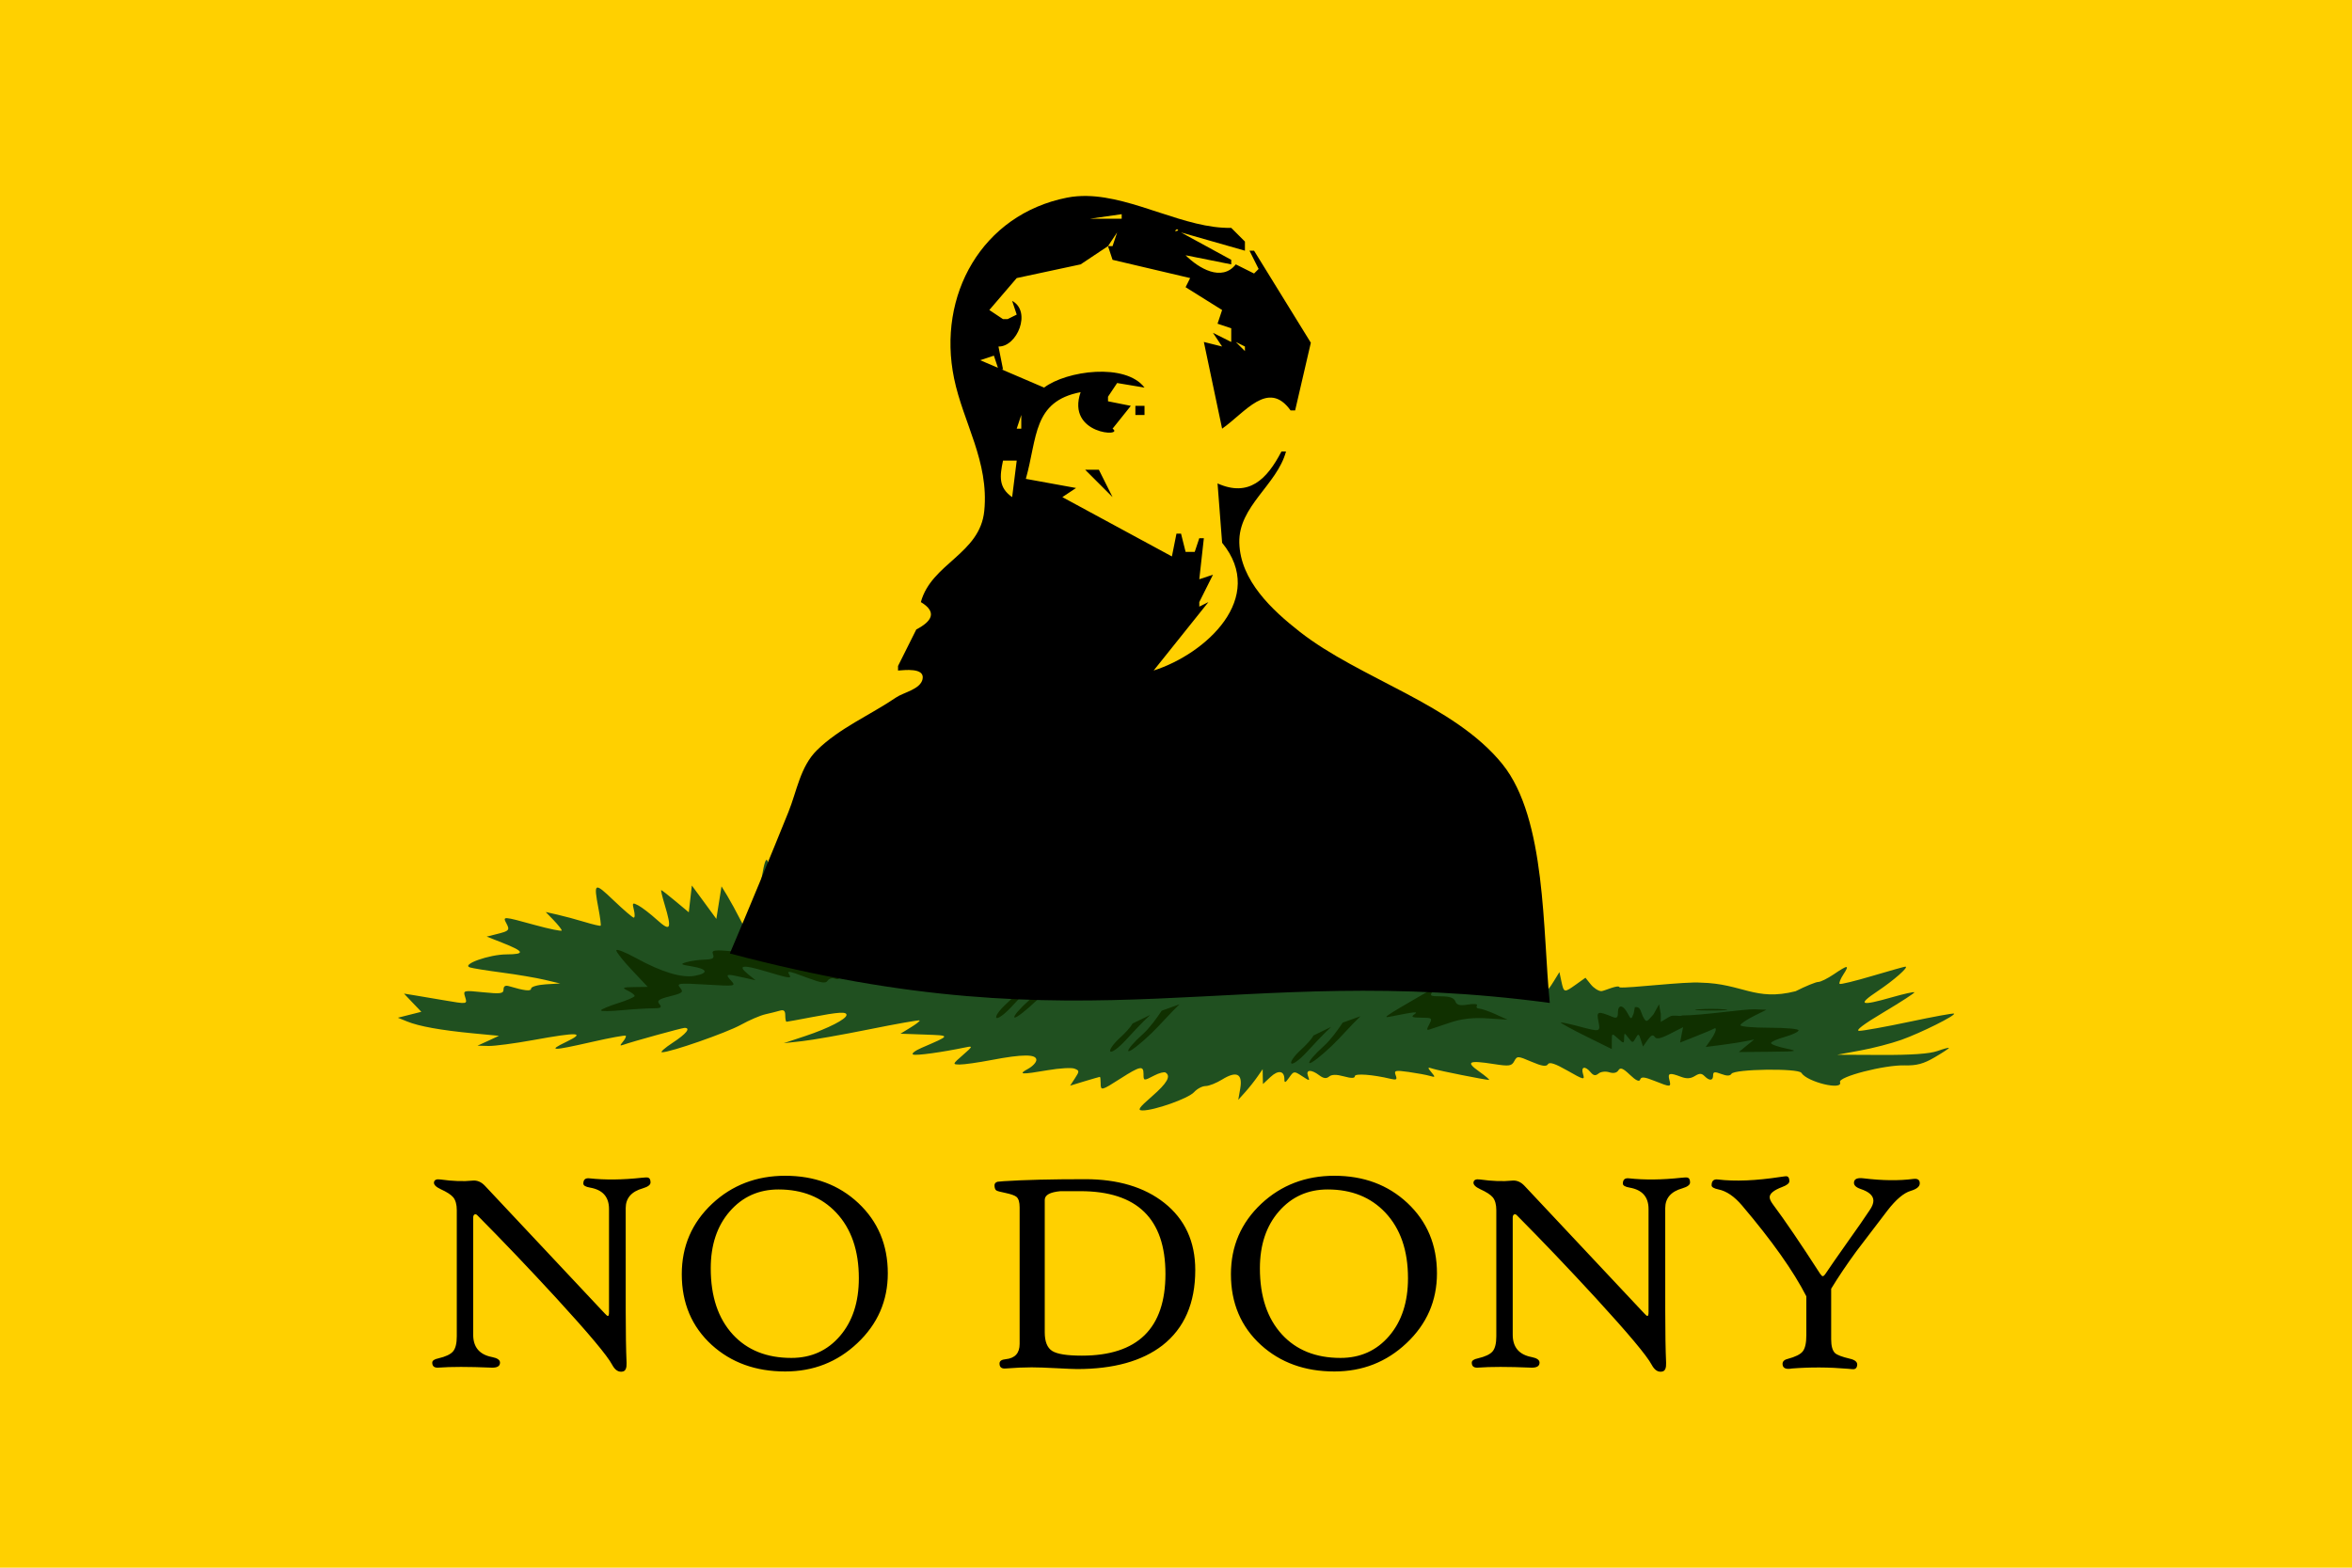 <?xml version="1.0" encoding="UTF-8" standalone="no"?>
<!-- Created with Inkscape (http://www.inkscape.org/) -->

<svg
   width="4608"
   height="3072"
   viewBox="0 0 1219.2 812.8"
   version="1.1"
   id="svg1"
   inkscape:version="1.3 (0e150ed6c4, 2023-07-21)"
   sodipodi:docname="Libertarian Donyism Flag.svg"
   inkscape:export-filename="Libertarian Donyism Flag.png"
   inkscape:export-xdpi="96"
   inkscape:export-ydpi="96"
   xml:space="preserve"
   xmlns:inkscape="http://www.inkscape.org/namespaces/inkscape"
   xmlns:sodipodi="http://sodipodi.sourceforge.net/DTD/sodipodi-0.dtd"
   xmlns="http://www.w3.org/2000/svg"
   xmlns:svg="http://www.w3.org/2000/svg"><sodipodi:namedview
     id="namedview1"
     pagecolor="#505050"
     bordercolor="#eeeeee"
     borderopacity="1"
     inkscape:showpageshadow="0"
     inkscape:pageopacity="0"
     inkscape:pagecheckerboard="0"
     inkscape:deskcolor="#505050"
     inkscape:document-units="px"
     showgrid="true"
     inkscape:zoom="0.19704315"
     inkscape:cx="2108.6751"
     inkscape:cy="1190.0946"
     inkscape:window-width="1366"
     inkscape:window-height="705"
     inkscape:window-x="-8"
     inkscape:window-y="-8"
     inkscape:window-maximized="1"
     inkscape:current-layer="svg1"><inkscape:grid
       id="grid1"
       units="px"
       originx="0"
       originy="0"
       spacingx="0.265"
       spacingy="0.265"
       empcolor="#0099e5"
       empopacity="0.302"
       color="#0099e5"
       opacity="0.149"
       empspacing="256"
       dotted="false"
       gridanglex="30"
       gridanglez="30"
       visible="true" /></sodipodi:namedview><defs
     id="defs1"><rect
       x="1148.329"
       y="2304"
       width="2691.671"
       height="768"
       id="rect2" /><style
       id="style1">.cls-1 {&#10;        fill: #0283c0;&#10;      }&#10;&#10;      .cls-2 {&#10;        fill: #fff;&#10;      }&#10;&#10;      .cls-3 {&#10;        fill: #ef483f;&#10;      }</style><inkscape:path-effect
       effect="fill_between_many"
       method="originald"
       linkedpaths="#path3,0,1|"
       id="path-effect6" /><style
       id="style1-2">.cls-1{fill:#0283c0}.cls-2{fill:#fff}.cls-3{fill:#ef483f}</style></defs><path
     id="rect1"
     style="fill:#ffd000;fill-rule:evenodd;stroke:none;stroke-width:8.467;stroke-linecap:round;stroke-linejoin:round;fill-opacity:1"
     d="M 0,0 V 812.8 H 1219.2 V 0 Z m 521.516,507.364 -9.227,3.323 c -2.253,3.491 -6.448,9.191 -9.671,12.053 -4.801,4.264 -8.213,8.254 -7.589,8.879 0.622,0.625 5.98,-3.493 11.905,-9.177 4.331,-4.154 10.188,-10.936 14.582,-15.079 z m -15.178,5.506 -9.177,4.477 c -1.081,2.125 -4.122,5.205 -6.547,7.429 -3.424,3.136 -5.65,6.319 -4.911,7.045 0.739,0.724 4.311,-1.918 7.937,-5.855 3.321,-3.606 8.35,-9.071 12.698,-13.095 z" /><path
     id="path2"
     fill="#194619"
     d="m 617.823,432.515 c -0.021,10e-4 -0.041,0.007 -0.059,0.016 -0.741,0.335 -4.637,5.412 -9.029,11.804 -6.209,9.045 -9.568,12.511 -12.45,12.898 -2.175,0.292 -4.628,1.186 -5.457,1.984 -2.711,2.611 -3.918,1.582 -5.01,-4.464 -0.591,-3.275 -1.784,-7.382 -2.678,-9.126 -2.687,-5.248 -9.462,-13.654 -10.318,-12.799 -0.44,0.44 0.045,1.815 1.09,3.075 2.469,2.974 1.633,18.763 -1.042,19.644 -1.09,0.36 -1.982,-0.411 -1.982,-1.687 0,-1.274 -1.072,-3.179 -2.383,-4.266 -1.95,-1.618 -2.381,-1.514 -2.381,0.595 0,1.417 -1.072,2.581 -2.381,2.581 -1.427,0 -2.381,-1.483 -2.381,-3.671 0,-5.046 -3.062,-7.966 -5.904,-5.605 -1.703,1.413 -3.507,0.492 -8.433,-4.316 -6.623,-6.468 -7.191,-6.212 -4.812,2.083 1.24,4.322 0.997,5.417 -1.487,6.747 -3.929,2.103 -4.763,1.991 -4.763,-0.595 0,-1.737 -11.021,-10.518 -13.196,-10.518 -0.303,0 -0.22,2.047 0.15,4.563 0.973,6.641 -2.309,7.595 -7.937,2.332 l -4.861,-4.515 0.991,5.16 0.993,5.158 -4.664,-2.381 c -6.344,-3.28 -6.668,-3.114 -6.1,2.779 0.433,4.5 1.712,5.807 10.02,10.267 16.234,8.714 43.55,16.818 63.445,18.851 l 9.175,0.941 1.887,0.198 c 30.115,2.128 62.234,-0.89 88.642,-16.319 -1.141,-0.038 -1.537,-1.125 -0.941,-2.68 0.851,-2.217 0.267,-2.523 -3.92,-1.685 -6.884,1.377 -7.735,-1.116 -2.828,-8.532 l 4.169,-6.301 -11.112,5.605 c -6.128,3.085 -11.732,5.435 -12.401,5.257 -0.667,-0.177 -2.829,0.254 -4.861,0.944 -2.031,0.688 -4.084,0.926 -4.515,0.496 -1.157,-1.155 4.972,-12.563 10.069,-18.752 5.151,-6.252 2.637,-4.587 -11.606,7.641 -8.8,7.553 -15.683,11.606 -19.743,11.606 -1.952,0 -1.93,-12.096 0.049,-18.999 0.86,-2.992 1.323,-5.672 0.993,-6.001 -0.01,-0.011 -0.025,-0.017 -0.04,-0.016 z m -220.45,13.304 c -0.93,0 -2.011,5.333 -3.621,16.022 -1.613,10.716 -3.491,20.478 -4.167,21.727 -0.883,1.635 -2.397,-0.013 -5.407,-5.953 -2.303,-4.542 -5.553,-10.498 -7.194,-13.196 l -2.975,-4.861 -1.339,8.434 -1.339,8.433 -6.349,-8.681 -6.351,-8.633 -0.793,6.946 -0.793,6.944 -6.895,-5.754 c -3.794,-3.175 -7.122,-5.753 -7.391,-5.753 -0.269,0 0.512,3.323 1.736,7.389 3.898,12.954 3.17,14.436 -3.968,7.987 -3.415,-3.085 -7.721,-6.4 -9.573,-7.391 -3.1,-1.658 -3.316,-1.499 -2.381,2.233 0.559,2.228 0.546,4.066 -0.051,4.066 -0.595,0 -5.293,-4.042 -10.465,-8.977 -10.002,-9.539 -10.413,-9.362 -7.838,4.217 0.878,4.624 1.404,8.663 1.141,8.926 -0.263,0.265 -4.01,-0.622 -8.333,-1.934 -4.325,-1.312 -10.62,-3.002 -13.989,-3.77 l -6.151,-1.388 4.167,4.314 c 2.276,2.379 4.116,4.734 4.116,5.259 0,0.523 -6.255,-0.728 -13.888,-2.828 -16.73,-4.603 -16.804,-4.612 -14.733,-0.744 1.831,3.421 1.352,3.871 -5.506,5.556 l -4.763,1.189 7.937,3.125 c 11.696,4.612 12.226,6.055 2.282,6.102 -8.952,0.043 -23.497,5.23 -18.948,6.746 1.31,0.436 8.809,1.645 16.667,2.678 7.858,1.034 17.858,2.736 22.221,3.772 l 7.939,1.883 -7.54,0.447 c -4.145,0.267 -7.54,1.262 -7.54,2.182 0,1.548 -3.352,1.184 -11.507,-1.24 -1.829,-0.542 -2.777,0.018 -2.777,1.687 0,2.172 -1.514,2.411 -10.518,1.489 -10.233,-1.049 -10.48,-0.995 -9.426,2.33 1.253,3.94 1.334,3.918 -11.109,1.786 -4.991,-0.86 -9.985,-1.703 -14.982,-2.53 l -5.556,-0.892 4.466,4.713 4.513,4.713 -6.1,1.537 -6.052,1.537 4.761,1.934 c 6.2,2.523 17.395,4.547 34.128,6.153 l 13.493,1.289 -5.558,2.579 -5.554,2.53 5.704,0.15 c 3.127,0.072 13.484,-1.294 23.018,-3.028 23.555,-4.28 27.592,-4.055 17.312,0.894 -9.927,4.781 -7.501,4.781 13.491,0 9.168,-2.087 16.97,-3.513 17.312,-3.174 0.342,0.339 -0.317,1.725 -1.438,3.075 -1.678,2.024 -1.671,2.282 0.15,1.636 4.787,-1.696 30.47,-8.78 31.796,-8.78 3.367,0 0.842,3.118 -6.151,7.69 -4.147,2.712 -6.638,4.951 -5.556,4.96 4.309,0.042 33.42,-10.101 40.874,-14.236 4.365,-2.42 10.08,-4.87 12.698,-5.457 2.619,-0.588 6.012,-1.431 7.54,-1.883 2.017,-0.6 2.777,0.049 2.779,2.429 0,1.806 0.285,3.323 0.643,3.323 0.36,0 6.254,-1.072 13.097,-2.381 14.036,-2.685 18.006,-2.941 18.006,-1.141 0,2.125 -9.609,7.029 -21.329,10.912 l -11.212,3.722 9.474,-1.042 c 5.208,-0.568 20.924,-3.325 34.921,-6.153 14,-2.826 25.727,-4.897 26.042,-4.612 0.319,0.285 -1.779,1.918 -4.662,3.671 l -5.257,3.224 12.599,0.447 c 13.654,0.512 13.715,0.234 -1.687,6.893 -3.493,1.51 -5.441,3.076 -4.316,3.473 1.777,0.625 14.784,-1.17 27.334,-3.77 3.682,-0.762 3.568,-0.474 -1.588,4.019 -5.452,4.749 -5.482,4.87 -1.588,4.911 2.181,0.023 9.575,-1.024 16.418,-2.332 16.123,-3.085 23.266,-3.1 23.266,-0.051 0,1.283 -1.964,3.361 -4.367,4.664 -5.363,2.909 -3.514,3.033 10.417,0.645 5.976,-1.025 12.136,-1.391 13.691,-0.795 2.626,1.007 2.653,1.368 0.297,4.96 l -2.529,3.869 7.49,-2.282 c 4.138,-1.254 7.717,-2.271 7.935,-2.282 0.22,-0.008 0.396,1.429 0.396,3.175 0,4.17 0.278,4.105 10.419,-2.381 10.011,-6.405 11.804,-6.765 11.804,-2.383 0,3.792 0.029,3.765 5.657,0.843 2.437,-1.263 5.035,-1.93 5.753,-1.487 2.945,1.82 0.847,5.49 -7.043,12.351 -6.802,5.915 -7.69,7.261 -4.911,7.292 6.088,0.07 23.773,-6.2 26.736,-9.474 1.59,-1.755 4.277,-3.174 6.003,-3.174 1.727,0 5.569,-1.543 8.532,-3.374 7.49,-4.63 10.718,-3.053 9.426,4.563 l -1.042,5.953 3.621,-4.019 c 1.986,-2.209 4.819,-5.781 6.301,-7.937 l 2.729,-3.918 0.049,3.821 0.099,3.869 3.869,-3.622 c 4.055,-3.808 7.241,-3.298 7.241,1.141 0,2.087 0.537,1.885 2.482,-0.892 2.384,-3.406 2.566,-3.417 6.647,-0.744 4.001,2.622 4.136,2.637 3.125,0 -1.307,-3.403 1.602,-3.613 5.854,-0.396 2.168,1.64 3.631,1.831 5.061,0.645 1.361,-1.132 3.842,-1.162 7.688,-0.099 3.848,1.062 5.654,1.013 5.654,-0.101 0,-1.544 9.235,-0.856 18.653,1.389 2.92,0.697 3.395,0.375 2.528,-1.885 -0.955,-2.494 -0.258,-2.676 6.747,-1.685 4.286,0.606 9.224,1.519 10.963,2.033 2.876,0.847 2.938,0.699 0.793,-1.885 -2.154,-2.595 -2.091,-2.748 0.943,-1.784 3.302,1.045 26.954,5.753 28.92,5.753 0.568,0 -1.73,-1.964 -5.109,-4.365 -7.155,-5.082 -5.497,-5.922 7.589,-3.869 8,1.254 9.256,1.052 10.615,-1.489 1.48,-2.765 1.833,-2.745 8.93,0.297 5.423,2.325 7.688,2.655 8.532,1.29 0.811,-1.312 3.815,-0.288 10.219,3.374 8.366,4.787 8.979,4.911 7.986,1.784 -1.245,-3.923 1.009,-4.495 3.918,-0.991 1.478,1.781 2.566,1.934 4.118,0.645 1.153,-0.955 3.61,-1.247 5.506,-0.645 2.188,0.694 3.929,0.357 4.763,-0.991 1.018,-1.651 2.386,-1.134 6.001,2.33 3.105,2.975 4.862,3.768 5.308,2.431 0.521,-1.559 2.209,-1.379 7.391,0.694 8.424,3.37 8.746,3.356 7.739,-0.496 -0.937,-3.581 0.051,-3.882 5.953,-1.638 2.914,1.108 5.014,1.015 7.193,-0.346 2.42,-1.51 3.532,-1.526 5.059,0 2.619,2.617 4.466,2.453 4.466,-0.396 0,-1.882 0.815,-1.988 4.217,-0.694 2.923,1.11 4.587,1.063 5.306,-0.101 1.543,-2.492 34.68,-2.947 36.212,-0.496 3.008,4.81 21.771,9.317 20.041,4.812 -1.058,-2.757 22.985,-8.966 33.582,-8.681 6.192,0.168 9.793,-0.836 15.477,-4.167 4.073,-2.386 7.391,-4.565 7.391,-4.861 0,-0.297 -2.678,0.418 -5.953,1.586 -3.994,1.426 -13.529,2.103 -28.971,2.036 l -23.014,-0.101 11.903,-2.182 c 6.548,-1.186 16.191,-3.682 21.43,-5.556 10.06,-3.595 28.23,-12.642 27.282,-13.59 -0.306,-0.308 -10.705,1.595 -23.067,4.217 -12.361,2.619 -24.074,4.722 -26.042,4.711 -2.346,-0.013 2.051,-3.352 12.749,-9.723 8.977,-5.344 16.078,-9.963 15.773,-10.267 -0.305,-0.306 -5.506,0.847 -11.558,2.577 -16.454,4.707 -18.184,3.983 -7.54,-3.123 8.514,-5.686 16.524,-12.749 14.436,-12.749 -0.458,0 -8.164,2.154 -17.114,4.812 -8.95,2.658 -16.562,4.518 -16.964,4.118 -0.4,-0.4 0.456,-2.604 1.936,-4.862 3.359,-5.125 2.428,-5.115 -4.962,-0.099 -3.217,2.182 -6.823,3.968 -8.036,3.968 -1.213,0 -6.515,2.166 -11.756,4.812 -21.005,5.338 -27.567,-3.971 -49.022,-4.445 -8.375,-0.667 -37.458,3.005 -42.2,2.461 -0.458,-1.746 -8.005,1.936 -9.476,1.936 -1.469,0 -3.918,-1.575 -5.455,-3.473 l -2.779,-3.473 -4.861,3.473 c -6.189,4.406 -6.304,4.367 -7.589,-1.489 l -1.042,-4.911 -2.929,4.763 c -4.196,6.901 -6.299,7.654 -6.299,2.282 0,-2.512 -1.139,-8.366 -2.53,-13.048 l -2.53,-8.532 -3.918,7.84 c -2.163,4.304 -4.952,8.84 -6.2,10.118 -1.984,2.033 -2.283,1.91 -2.283,-1.189 0,-3.046 -0.58,-3.394 -4.215,-2.482 -3.709,0.932 -4.078,0.661 -2.975,-1.982 0.69,-1.658 2.552,-6.362 4.167,-10.467 l 2.975,-7.441 -10.368,7.243 c -5.7,3.983 -10.747,6.913 -11.161,6.499 -0.415,-0.415 0.02,-2.781 0.943,-5.208 1.388,-3.644 -0.162,-2.644 -8.977,5.605 l -104.571,-42.408 -12.208,11.386 c -3.936,2.321 5.172,-1.117 0,0 -10.512,2.267 22.371,6.245 -7.589,6.2 -33.552,-0.051 -9.045,4.174 -31.744,0.198 -13.881,-2.431 -31.802,-7.737 -39.928,-9.799 -34.222,-13.875 -117.743,-28.715 -140.331,9.072 -5.789,-8.926 2.808,-3.102 0,0 -2.831,3.13 -2.884,3.129 -7.34,-1.139 -4.289,-4.109 -4.464,-4.122 -4.464,-0.894 0,1.858 -0.627,3.745 -1.388,4.217 -0.764,0.469 -1.896,-5.374 -2.532,-12.998 -0.89,-10.691 -1.649,-16.022 -2.577,-16.022 z"
     style="fill:#205020;fill-opacity:1;stroke-width:1"
     sodipodi:nodetypes="scccccccccscsssccccssccccccccccccccccccccccsccsssccccccccccccsccccscccccccscccccccccccscsccccccccccccccccccsccscccsccscsccccccccscccccscccccccscscscccscccccccccsccccccsccccscsccccsccccccsccccccscccccssccccccccccccsscccscccsccccccscccsscccccscccccssccccsccss" /><path
     id="path3"
     fill="#232800"
     d="m 362.242,354.512 1.377,2.753 c 1.438,2.848 5.49,6.418 7.349,6.468 0.746,0.02 0.615,-1.176 -0.44,-4.156 -1.377,-3.886 -1.488,-4.027 -1.762,-1.68 l -0.303,2.533 -3.11,-2.973 z m 54.608,0.428 h -0.169 c -1.04,0 -3.605,6.508 -3.605,9.138 0,0.357 -0.085,0.642 -0.22,0.909 8.26,-3.202 9.747,-6.541 4.431,-4.349 -1.328,0.548 -1.405,0.284 -0.66,-2.312 0.957,-3.34 1.013,-3.393 0.223,-3.386 z m -17.22,1.974 c -0.155,0 -0.305,0.004 -0.452,0.008 -2.057,0.064 -3.199,0.737 -5.312,2.918 l -2.973,3.055 -1.54,-2.89 c -1.297,-2.43 -1.539,-2.58 -1.57,-0.963 -0.02,1.052 1.047,3.193 2.367,4.761 l 1.707,2.065 c 1.085,-0.38 2.736,-0.928 3.605,-1.68 2.275,-1.966 2.45,-1.99 2.863,-0.44 0.346,1.298 0.929,0.778 2.752,-2.505 l 2.34,-4.183 -3.303,-0.138 c -0.161,-0.007 -0.323,-0.009 -0.484,-0.008 z m 8.262,0.54 c -0.898,-0.016 -3.497,3.178 -6.977,8.7 -1.281,2.034 0.783,1.172 3.082,-1.293 2.123,-2.276 4.239,-5.655 4.239,-6.77 0,-0.394 -0.105,-0.606 -0.303,-0.634 -0.014,-0.002 -0.027,-0.003 -0.041,-0.003 z m -31.183,0.107 c -0.006,6.9e-4 -0.011,0.003 -0.016,0.007 -0.29,0.24 0.75,5.442 1.321,6.413 0.91,1.547 0.95,0.434 0.11,-2.643 -0.496,-1.816 -1.1,-3.5 -1.348,-3.743 -0.024,-0.023 -0.048,-0.036 -0.067,-0.034 z m -3.573,0.114 c -0.156,0.01 -0.085,0.349 0.171,1.076 0.314,0.887 0.644,2.473 0.716,3.523 0.093,1.346 0.23,1.176 0.496,-0.606 0.207,-1.39 -0.095,-2.976 -0.689,-3.522 -0.311,-0.287 -0.541,-0.447 -0.66,-0.469 -0.012,-0.002 -0.023,-0.003 -0.035,-0.003 z M 287.469,373.7 c -0.453,0.035 -0.468,0.498 -0.468,1.294 0,1.49 -0.402,1.777 -1.982,1.404 -1.09,-0.257 -5.047,-0.764 -8.808,-1.1 -6.088,-0.546 -6.79,-0.444 -6.303,0.825 0.434,1.13 -0.077,1.444 -2.422,1.514 -1.626,0.048 -3.936,0.37 -5.147,0.715 -1.965,0.562 -1.799,0.69 1.541,1.24 4.478,0.734 4.847,1.942 0.826,2.696 -3.717,0.698 -9.556,-1.043 -16.872,-5.064 -3.161,-1.738 -5.753,-2.761 -5.753,-2.257 0,0.504 2.049,3.09 4.541,5.725 l 4.515,4.79 -3.854,0.054 c -3.432,0.053 -3.656,0.171 -1.9,1.019 1.09,0.525 1.982,1.219 1.982,1.54 0,0.323 -2.18,1.253 -4.844,2.093 -2.664,0.84 -4.844,1.777 -4.844,2.064 0,0.288 2.675,0.254 5.945,-0.055 3.27,-0.309 7.285,-0.547 8.918,-0.55 2.422,-0.006 2.774,-0.223 1.954,-1.211 -0.816,-0.984 -0.24,-1.428 3.055,-2.258 3.602,-0.907 3.938,-1.182 2.89,-2.449 -1.08,-1.306 -0.436,-1.38 7.487,-0.908 8.51,0.505 8.637,0.481 7.13,-1.184 -1.727,-1.907 -1.402,-1.988 3.577,-0.853 l 3.523,0.798 -2.119,-1.707 c -3.202,-2.625 -1.765,-2.89 4.982,-0.88 6.982,2.08 7.578,2.18 6.826,0.963 -0.754,-1.219 -0.303,-1.158 5.367,0.963 3.888,1.455 5.134,1.638 5.67,0.771 0.378,-0.611 1.316,-0.876 2.092,-0.578 0.898,0.345 1.404,0.081 1.404,-0.743 0,-1.594 0.697,-1.589 3.523,0.027 2.524,1.443 5.284,1.698 5.284,0.496 0,-0.45 -2.433,-2.313 -5.422,-4.129 -6.096,-3.703 -11.295,-4.547 -11.973,-1.954 -0.364,1.39 -0.909,1.288 -5.587,-1.073 -2.844,-1.436 -4.152,-2.081 -4.734,-2.037 z m 189.716,12.463 c -0.317,-0.02 -1.306,0.442 -2.918,1.376 -11.048,6.404 -11.878,6.955 -9.688,6.523 7.565,-1.492 8.347,-1.567 7.046,-0.66 -1.021,0.711 -0.567,0.925 2.01,0.936 3.138,0.013 3.266,0.115 2.311,1.9 -0.818,1.529 -0.778,1.817 0.193,1.458 0.662,-0.246 3.33,-1.131 5.918,-1.982 3.271,-1.076 6.478,-1.442 10.542,-1.184 l 5.835,0.386 -3.496,-1.597 c -1.926,-0.865 -4.017,-1.583 -4.651,-1.596 -0.634,-0.013 -0.915,-0.398 -0.633,-0.853 0.303,-0.491 -0.758,-0.6 -2.588,-0.303 -2.354,0.382 -3.213,0.158 -3.633,-0.936 -0.382,-0.995 -1.618,-1.432 -4.073,-1.432 -3.203,0 -3.435,-0.148 -2.34,-1.485 0.295,-0.36 0.355,-0.54 0.165,-0.551 z m 64.864,4.323 -1.597,2.89 c -2.072,2.41 -2.085,2.415 -3.082,0.551 -0.643,-1.367 -0.61,-2.837 -2.285,-2.624 -0.1,0.304 -0.228,1.534 -0.385,1.936 -0.661,1.692 -0.714,1.686 -1.734,-0.22 -1.326,-2.478 -2.752,-2.537 -2.752,-0.11 0,1.421 -0.36,1.697 -1.542,1.21 -4.286,-1.764 -4.65,-1.64 -4.073,1.24 0.63,3.149 0.606,3.137 -5.808,1.43 -2.642,-0.703 -4.884,-1.171 -5.01,-1.046 -0.125,0.126 3.112,1.903 7.212,3.936 l 7.459,3.689 v -2.34 c 0,-2.276 0.042,-2.271 1.762,-0.715 1.703,1.54 1.761,1.54 1.788,-0.083 0.027,-1.614 0.07,-1.624 1.239,-0.083 1.145,1.51 1.26,1.521 2.064,0.083 0.773,-1.38 0.918,-1.351 1.487,0.44 l 0.633,1.982 1.348,-1.927 c 0.946,-1.349 1.556,-1.615 2.01,-0.88 0.477,0.772 1.636,0.559 4.404,-0.854 l 3.77,-1.926 -0.44,2.201 -0.413,2.23 4.432,-1.761 c 2.444,-0.964 4.759,-1.935 5.147,-2.175 1.188,-0.734 0.802,0.905 -0.743,3.11 l -1.46,2.092 4.762,-0.605 c 2.622,-0.343 5.753,-0.848 6.964,-1.101 l 2.202,-0.441 -2.202,1.79 -2.202,1.816 8.808,-0.083 c 8.15,-0.078 8.496,-0.156 4.624,-0.963 -2.301,-0.48 -4.183,-1.172 -4.183,-1.541 0,-0.37 1.783,-1.151 3.963,-1.762 2.18,-0.61 3.963,-1.477 3.963,-1.899 0,-0.421 -3.765,-0.743 -8.367,-0.743 -4.602,0 -8.368,-0.327 -8.368,-0.716 0,-0.389 1.685,-1.553 3.744,-2.587 l 3.743,-1.872 -3.523,-0.138 c -2.614,-0.095 -15.594,1.847 -20.71,1.773 -0.42,0.401 -2.593,-0.25 -3.511,0.292 l -2.642,1.569 v -2.285 z m 15.012,1.32 c -1.357,0 -2.714,0.045 -3.744,0.137 -2.058,0.186 -0.374,0.33 3.744,0.33 4.118,0 5.802,-0.144 3.743,-0.33 -1.03,-0.092 -2.386,-0.138 -3.743,-0.138 z m -100.905,2.119 -5.12,1.844 c -1.25,1.937 -3.578,5.1 -5.366,6.688 -2.664,2.366 -4.557,4.58 -4.211,4.927 0.345,0.347 3.318,-1.938 6.606,-5.092 2.403,-2.305 5.653,-6.068 8.091,-8.367 z m -8.422,3.055 -5.092,2.484 c -0.6,1.179 -2.287,2.888 -3.633,4.122 -1.9,1.74 -3.135,3.506 -2.725,3.909 0.41,0.402 2.392,-1.064 4.404,-3.249 1.843,-2.001 4.633,-5.033 7.046,-7.266 z m -43.646,-6.485 -5.12,1.844 c -1.25,1.937 -3.578,5.1 -5.366,6.688 -2.664,2.366 -4.557,4.58 -4.211,4.927 0.345,0.347 3.318,-1.938 6.606,-5.092 2.403,-2.305 5.653,-6.068 8.091,-8.367 z m -8.422,3.055 -5.092,2.484 c -0.6,1.179 -2.287,2.888 -3.633,4.122 -1.9,1.74 -3.135,3.506 -2.725,3.909 0.41,0.402 2.392,-1.064 4.404,-3.249 1.843,-2.001 4.633,-5.033 7.046,-7.266 z m -24.361,-12.741 -5.12,1.844 c -1.25,1.937 -3.578,5.1 -5.366,6.688 -2.664,2.366 -4.557,4.58 -4.211,4.927 0.345,0.347 3.318,-1.938 6.606,-5.092 2.403,-2.305 2.673,-12.029 8.091,-8.367 z m -8.422,3.055 -5.092,2.484 c -0.6,1.179 -2.287,2.888 -3.633,4.122 -1.9,1.74 -3.135,3.506 -2.725,3.909 0.41,0.402 2.392,-1.064 4.404,-3.249 1.843,-2.001 4.633,-5.033 7.046,-7.266 z"
     style="fill:#103000;fill-opacity:1;stroke-width:0.555"
     transform="matrix(1.802,0,0,1.802,-116.769,-182.962)"
     sodipodi:nodetypes="ccsccccccsscccccccccccccccccccccsccsccccscccccccccsccccccccsccccsssscccccccccsccccscsccccccccccscccccscssscccccccssccccccscccccccccccccccccccccccscsssccccccccccscccccscscccccccccscscccccccccscsccccccc" /><path
     id="path1"
     style="display:inline;fill:#000000;fill-opacity:1;stroke:none;stroke-width:1"
     d="m 563.497,101.611 c -3.518,-0.07 -7.002,0.189 -10.441,0.871 -44.04,8.74 -67.394,50.649 -58.493,93.71 4.763,23.042 18.174,43.031 15.657,68.649 -2.205,22.437 -27.397,27.203 -32.876,47.32 8.684,5.216 5.617,10.056 -2.366,14.196 l -9.464,18.928 v 2.366 c 2.998,-0.156 14.087,-1.724 12.703,4.516 -1.164,5.247 -9.824,6.804 -13.663,9.419 -13.317,9.07 -29.491,15.916 -41.097,27.386 -8.642,8.54 -10.361,21.136 -14.76,32.025 -9.905,24.518 -20.008,49.017 -30.371,73.347 188.691,50.211 260.533,3.665 425.04,25.639 -3.761,-36.656 -1.706,-95.477 -24.554,-123.796 -25.088,-31.094 -73.783,-44.134 -105.078,-68.65 -14.26,-11.171 -30.821,-26.499 -31.315,-46.136 -0.477,-18.982 19.519,-29.944 24.208,-47.32 h -2.366 c -7.556,14.555 -16.942,23.81 -33.124,16.562 l 2.366,30.758 c 23.37,28.55 -8.5,57.649 -35.49,66.249 l 28.392,-35.491 -4.732,2.366 v -2.366 l 7.098,-14.196 -7.098,2.366 2.366,-21.294 h -2.366 l -2.366,7.098 h -4.732 l -2.366,-9.464 h -2.366 l -2.366,11.83 -56.785,-30.758 7.098,-4.732 -26.027,-4.732 c 6.027,-21.439 3.593,-40.189 28.392,-44.955 -7.645,22.189 23.117,23.37 16.563,18.928 l 9.464,-11.83 -11.83,-2.366 v -2.366 l 4.732,-7.098 14.196,2.366 c -9.856,-12.947 -40.385,-8.83 -52.052,0 l -22.082,-9.464 h 0.788 l -2.366,-11.83 c 9.653,0.231 17.303,-18.18 7.098,-23.66 l 2.366,7.098 -4.732,2.366 H 519.931 l -7.098,-4.732 14.196,-16.562 33.124,-7.098 14.196,-9.464 4.732,-7.098 -2.366,7.098 h -2.366 l 2.366,7.098 40.222,9.464 -2.366,4.732 18.928,11.83 -2.366,7.098 7.098,2.366 v 7.098 l -9.464,-4.732 4.732,7.098 -9.464,-2.366 9.464,44.955 c 11.874,-8.265 23.867,-25.641 35.491,-9.464 h 2.366 l 8.138,-35.089 -29.433,-47.722 h -2.366 l 4.732,9.464 -2.366,2.366 -9.464,-4.732 c -7.248,9.171 -19.202,2.08 -26.027,-4.732 l 23.66,4.732 v -2.366 l -26.027,-14.196 33.124,9.464 v -2.366 -2.366 l -7.098,-7.098 C 614.382,118.65 588.121,102.099 563.497,101.611 Z m 17.951,9.439 v 2.366 h -16.562 z m 28.393,7.886 c 1.83,0 0.379,1.178 -0.789,0.789 z m 30.758,58.362 4.732,2.366 v 2.366 z m -125.399,7.098 2.103,6.309 -9.201,-3.943 z m 144.327,23.66 4.732,7.098 z m -70.981,2.366 v 4.732 h 4.732 v -4.732 z m 60.727,3.155 1.578,0.789 z m -119.878,1.578 v 7.098 h -2.366 z m 113.569,4.732 7.098,14.196 z M 519.931,238.814 h 7.098 l -2.366,18.929 c -7.153,-5.004 -6.426,-10.854 -4.732,-18.929 z m 42.588,4.732 14.196,14.196 -7.098,-14.196 z m -2.366,7.098 2.366,2.366 z m 20.506,10.253 1.578,0.789 z m 50.475,27.604 2.366,2.366 z m -2.366,4.732 2.366,2.366 z"
     sodipodi:nodetypes="ssssccccssssccssscccccccccccccccccccccccccccccccccccccccccccccccccccccccccccccccccccccsccccccccccccccccccccccccccccccccccccccccccccccccccccc" /><path
     id="text1"
     style="font-style:normal;font-variant:normal;font-weight:normal;font-stretch:normal;font-size:512px;line-height:1;font-family:Onyx;-inkscape-font-specification:Onyx;text-align:center;letter-spacing:0px;word-spacing:0px;text-orientation:upright;text-anchor:middle;white-space:pre;shape-inside:url(#rect2);fill:#000000;fill-opacity:1;stroke-width:4.233;stroke-miterlimit:128;paint-order:stroke fill markers"
     d="m 407.029,609.6 c -14.89,0 -27.512,4.832 -37.866,14.496 -10.502,9.861 -15.753,22.039 -15.753,36.535 0,14.989 5.177,27.217 15.531,36.683 10.108,9.171 22.804,13.756 38.088,13.756 14.545,0 26.995,-4.881 37.349,-14.644 10.551,-9.91 15.827,-21.99 15.827,-36.239 0,-14.742 -5.103,-26.896 -15.309,-36.461 C 434.837,614.309 422.215,609.6 407.029,609.6 Z m 284.664,0 c -14.89,0 -27.512,4.832 -37.866,14.496 -10.502,9.861 -15.753,22.039 -15.753,36.535 0,14.989 5.177,27.217 15.531,36.683 10.108,9.171 22.804,13.756 38.088,13.756 14.545,0 26.995,-4.881 37.349,-14.644 10.551,-9.91 15.827,-21.99 15.827,-36.239 0,-14.742 -5.103,-26.896 -15.309,-36.461 C 719.502,614.309 706.879,609.6 691.693,609.6 Z m 234.669,0.296 c -0.444,-0.099 -1.553,0 -3.328,0.296 -12.819,1.972 -23.691,2.416 -32.615,1.331 -2.12,-0.247 -3.18,0.764 -3.18,3.032 0,0.937 1.208,1.652 3.624,2.145 4.092,0.838 8.135,3.599 12.129,8.283 15.531,18.292 26.649,33.996 33.355,47.111 v 20.191 c 0,3.994 -0.616,6.779 -1.849,8.357 -1.183,1.528 -3.796,2.835 -7.84,3.92 -2.022,0.493 -2.884,1.553 -2.588,3.18 0.296,1.726 1.923,2.317 4.881,1.775 9.467,-0.74 19.106,-0.69 28.918,0.148 1.923,0.197 2.934,0.271 3.032,0.222 0.986,-0.099 1.578,-0.715 1.775,-1.849 0.345,-1.775 -0.962,-2.983 -3.92,-3.624 -3.944,-0.937 -6.459,-1.898 -7.544,-2.884 -1.331,-1.282 -1.997,-3.673 -1.997,-7.174 V 668.175 c 3.747,-6.163 8.111,-12.647 13.091,-19.451 2.12,-2.86 7.494,-9.91 16.123,-21.152 4.388,-5.67 8.382,-9.048 11.981,-10.132 3.155,-0.937 4.733,-2.243 4.733,-3.92 0,-1.775 -1.06,-2.539 -3.18,-2.293 -7.593,0.986 -16.246,0.887 -25.959,-0.296 -3.106,-0.394 -4.758,0.271 -4.955,1.997 -0.197,1.479 0.912,2.638 3.328,3.476 4.487,1.479 6.73,3.525 6.73,6.139 0,1.381 -0.641,3.008 -1.923,4.881 -2.564,3.895 -6.484,9.541 -11.759,16.936 -5.226,7.396 -8.924,12.721 -11.094,15.975 -0.592,0.887 -1.085,1.331 -1.479,1.331 -0.345,0 -0.814,-0.444 -1.405,-1.331 -10.108,-15.679 -18.292,-27.71 -24.554,-36.091 -1.036,-1.43 -1.553,-2.613 -1.553,-3.55 0,-1.874 2.145,-3.624 6.434,-5.251 2.515,-0.937 3.772,-1.948 3.772,-3.032 0,-1.43 -0.394,-2.268 -1.183,-2.515 z m -590.406,0.666 c -0.493,-0.148 -1.602,-0.123 -3.328,0.074 -9.96,1.085 -18.983,1.183 -27.069,0.296 -2.12,-0.247 -3.18,0.666 -3.18,2.736 0,0.986 1.159,1.676 3.476,2.071 6.558,1.134 9.836,4.832 9.836,11.094 v 53.472 c 0,1.331 -0.197,1.997 -0.592,1.997 -0.296,0 -0.863,-0.468 -1.701,-1.405 l -61.977,-66.044 c -1.923,-2.071 -4.092,-2.983 -6.508,-2.736 -4.684,0.493 -10.231,0.296 -16.641,-0.592 -2.071,-0.296 -3.18,0.222 -3.328,1.553 -0.099,1.183 1.06,2.342 3.476,3.476 3.254,1.479 5.448,2.909 6.582,4.29 1.183,1.528 1.775,3.723 1.775,6.582 v 65.453 c 0,3.649 -0.641,6.237 -1.923,7.766 -1.282,1.528 -3.821,2.736 -7.618,3.624 -2.12,0.444 -3.18,1.183 -3.18,2.219 0,1.874 1.06,2.736 3.18,2.589 6.508,-0.493 15.63,-0.493 27.364,0 3.057,0.148 4.585,-0.715 4.585,-2.589 0,-1.381 -1.356,-2.342 -4.068,-2.884 -6.558,-1.233 -9.836,-5.103 -9.836,-11.611 v -60.646 c 0,-0.887 0.247,-1.455 0.74,-1.701 0.444,-0.197 0.887,-0.074 1.331,0.37 13.214,13.312 26.871,27.636 40.973,42.97 16.862,18.391 26.526,29.928 28.992,34.612 1.528,2.86 3.402,4.018 5.621,3.476 1.331,-0.345 1.948,-1.824 1.849,-4.437 -0.296,-6.853 -0.444,-15.876 -0.444,-27.069 V 626.389 c 0,-5.177 2.958,-8.604 8.875,-10.28 2.662,-0.789 3.994,-1.8 3.994,-3.032 0,-1.43 -0.419,-2.268 -1.257,-2.515 z m 538.858,0 c -0.493,-0.148 -1.602,-0.123 -3.328,0.074 -9.96,1.085 -18.983,1.183 -27.069,0.296 -2.12,-0.247 -3.18,0.666 -3.18,2.736 0,0.986 1.159,1.676 3.476,2.071 6.558,1.134 9.836,4.832 9.836,11.094 v 53.472 c 0,1.331 -0.197,1.997 -0.592,1.997 -0.296,0 -0.863,-0.468 -1.701,-1.405 l -61.977,-66.044 c -1.923,-2.071 -4.092,-2.983 -6.508,-2.736 -4.684,0.493 -10.231,0.296 -16.641,-0.592 -2.071,-0.296 -3.18,0.222 -3.328,1.553 -0.099,1.183 1.06,2.342 3.476,3.476 3.254,1.479 5.448,2.909 6.582,4.29 1.183,1.528 1.775,3.723 1.775,6.582 v 65.453 c 0,3.649 -0.641,6.237 -1.923,7.766 -1.282,1.528 -3.821,2.736 -7.618,3.624 -2.12,0.444 -3.18,1.183 -3.18,2.219 0,1.874 1.06,2.736 3.18,2.589 6.508,-0.493 15.63,-0.493 27.364,0 3.057,0.148 4.585,-0.715 4.585,-2.589 0,-1.381 -1.356,-2.342 -4.068,-2.884 -6.558,-1.233 -9.836,-5.103 -9.836,-11.611 v -60.646 c 0,-0.887 0.247,-1.455 0.74,-1.701 0.444,-0.197 0.887,-0.074 1.331,0.37 13.214,13.312 26.871,27.636 40.973,42.97 16.862,18.391 26.526,29.928 28.992,34.612 1.528,2.86 3.402,4.018 5.621,3.476 1.331,-0.345 1.948,-1.824 1.849,-4.437 -0.296,-6.853 -0.444,-15.876 -0.444,-27.069 V 626.389 c 0,-5.177 2.958,-8.604 8.875,-10.28 2.662,-0.789 3.994,-1.8 3.994,-3.032 0,-1.43 -0.419,-2.268 -1.257,-2.515 z m -312.324,0.814 c -17.503,0 -31.555,0.345 -42.156,1.035 -1.923,0.148 -3.008,0.247 -3.254,0.296 -1.183,0.345 -1.701,1.109 -1.553,2.293 0.099,1.134 0.419,1.874 0.961,2.219 0.542,0.345 2.071,0.764 4.585,1.257 3.008,0.641 4.955,1.331 5.843,2.071 1.085,0.937 1.627,2.736 1.627,5.399 v 70.852 c 0,4.783 -2.416,7.42 -7.248,7.913 -2.12,0.197 -3.18,0.937 -3.18,2.219 0,1.923 1.06,2.786 3.18,2.589 4.931,-0.394 9.417,-0.592 13.46,-0.592 3.008,0 7.297,0.148 12.869,0.444 5.571,0.296 9.146,0.444 10.724,0.444 18.884,0 33.626,-4.092 44.227,-12.277 11.34,-8.875 17.01,-21.892 17.01,-39.05 0,-14.742 -5.35,-26.354 -16.049,-34.834 -10.354,-8.185 -24.036,-12.277 -41.047,-12.277 z m -158.936,5.325 c 12.376,0 22.335,3.994 29.879,11.981 7.84,8.333 11.759,19.673 11.759,34.021 0,12.376 -3.254,22.36 -9.762,29.953 -6.508,7.593 -14.915,11.39 -25.22,11.39 -12.77,0 -22.878,-4.043 -30.323,-12.129 -7.642,-8.333 -11.463,-19.771 -11.463,-34.316 0,-12.129 3.279,-21.966 9.836,-29.509 6.607,-7.593 15.038,-11.39 25.294,-11.39 z m 284.664,0 c 12.376,0 22.335,3.994 29.879,11.981 7.84,8.333 11.759,19.673 11.759,34.021 0,12.376 -3.254,22.36 -9.762,29.953 -6.508,7.593 -14.915,11.39 -25.22,11.39 -12.77,0 -22.878,-4.043 -30.323,-12.129 -7.642,-8.333 -11.463,-19.771 -11.463,-34.316 0,-12.129 3.279,-21.966 9.836,-29.509 6.607,-7.593 15.038,-11.39 25.294,-11.39 z m -138.523,0.887 h 10.354 c 29.386,0 44.079,14.299 44.079,42.896 0,28.252 -14.446,42.378 -43.339,42.378 -7.692,0 -12.819,-0.814 -15.383,-2.441 -2.564,-1.627 -3.846,-4.857 -3.846,-9.688 v -68.633 c 0,-2.515 2.712,-4.018 8.135,-4.511 z" /></svg>
